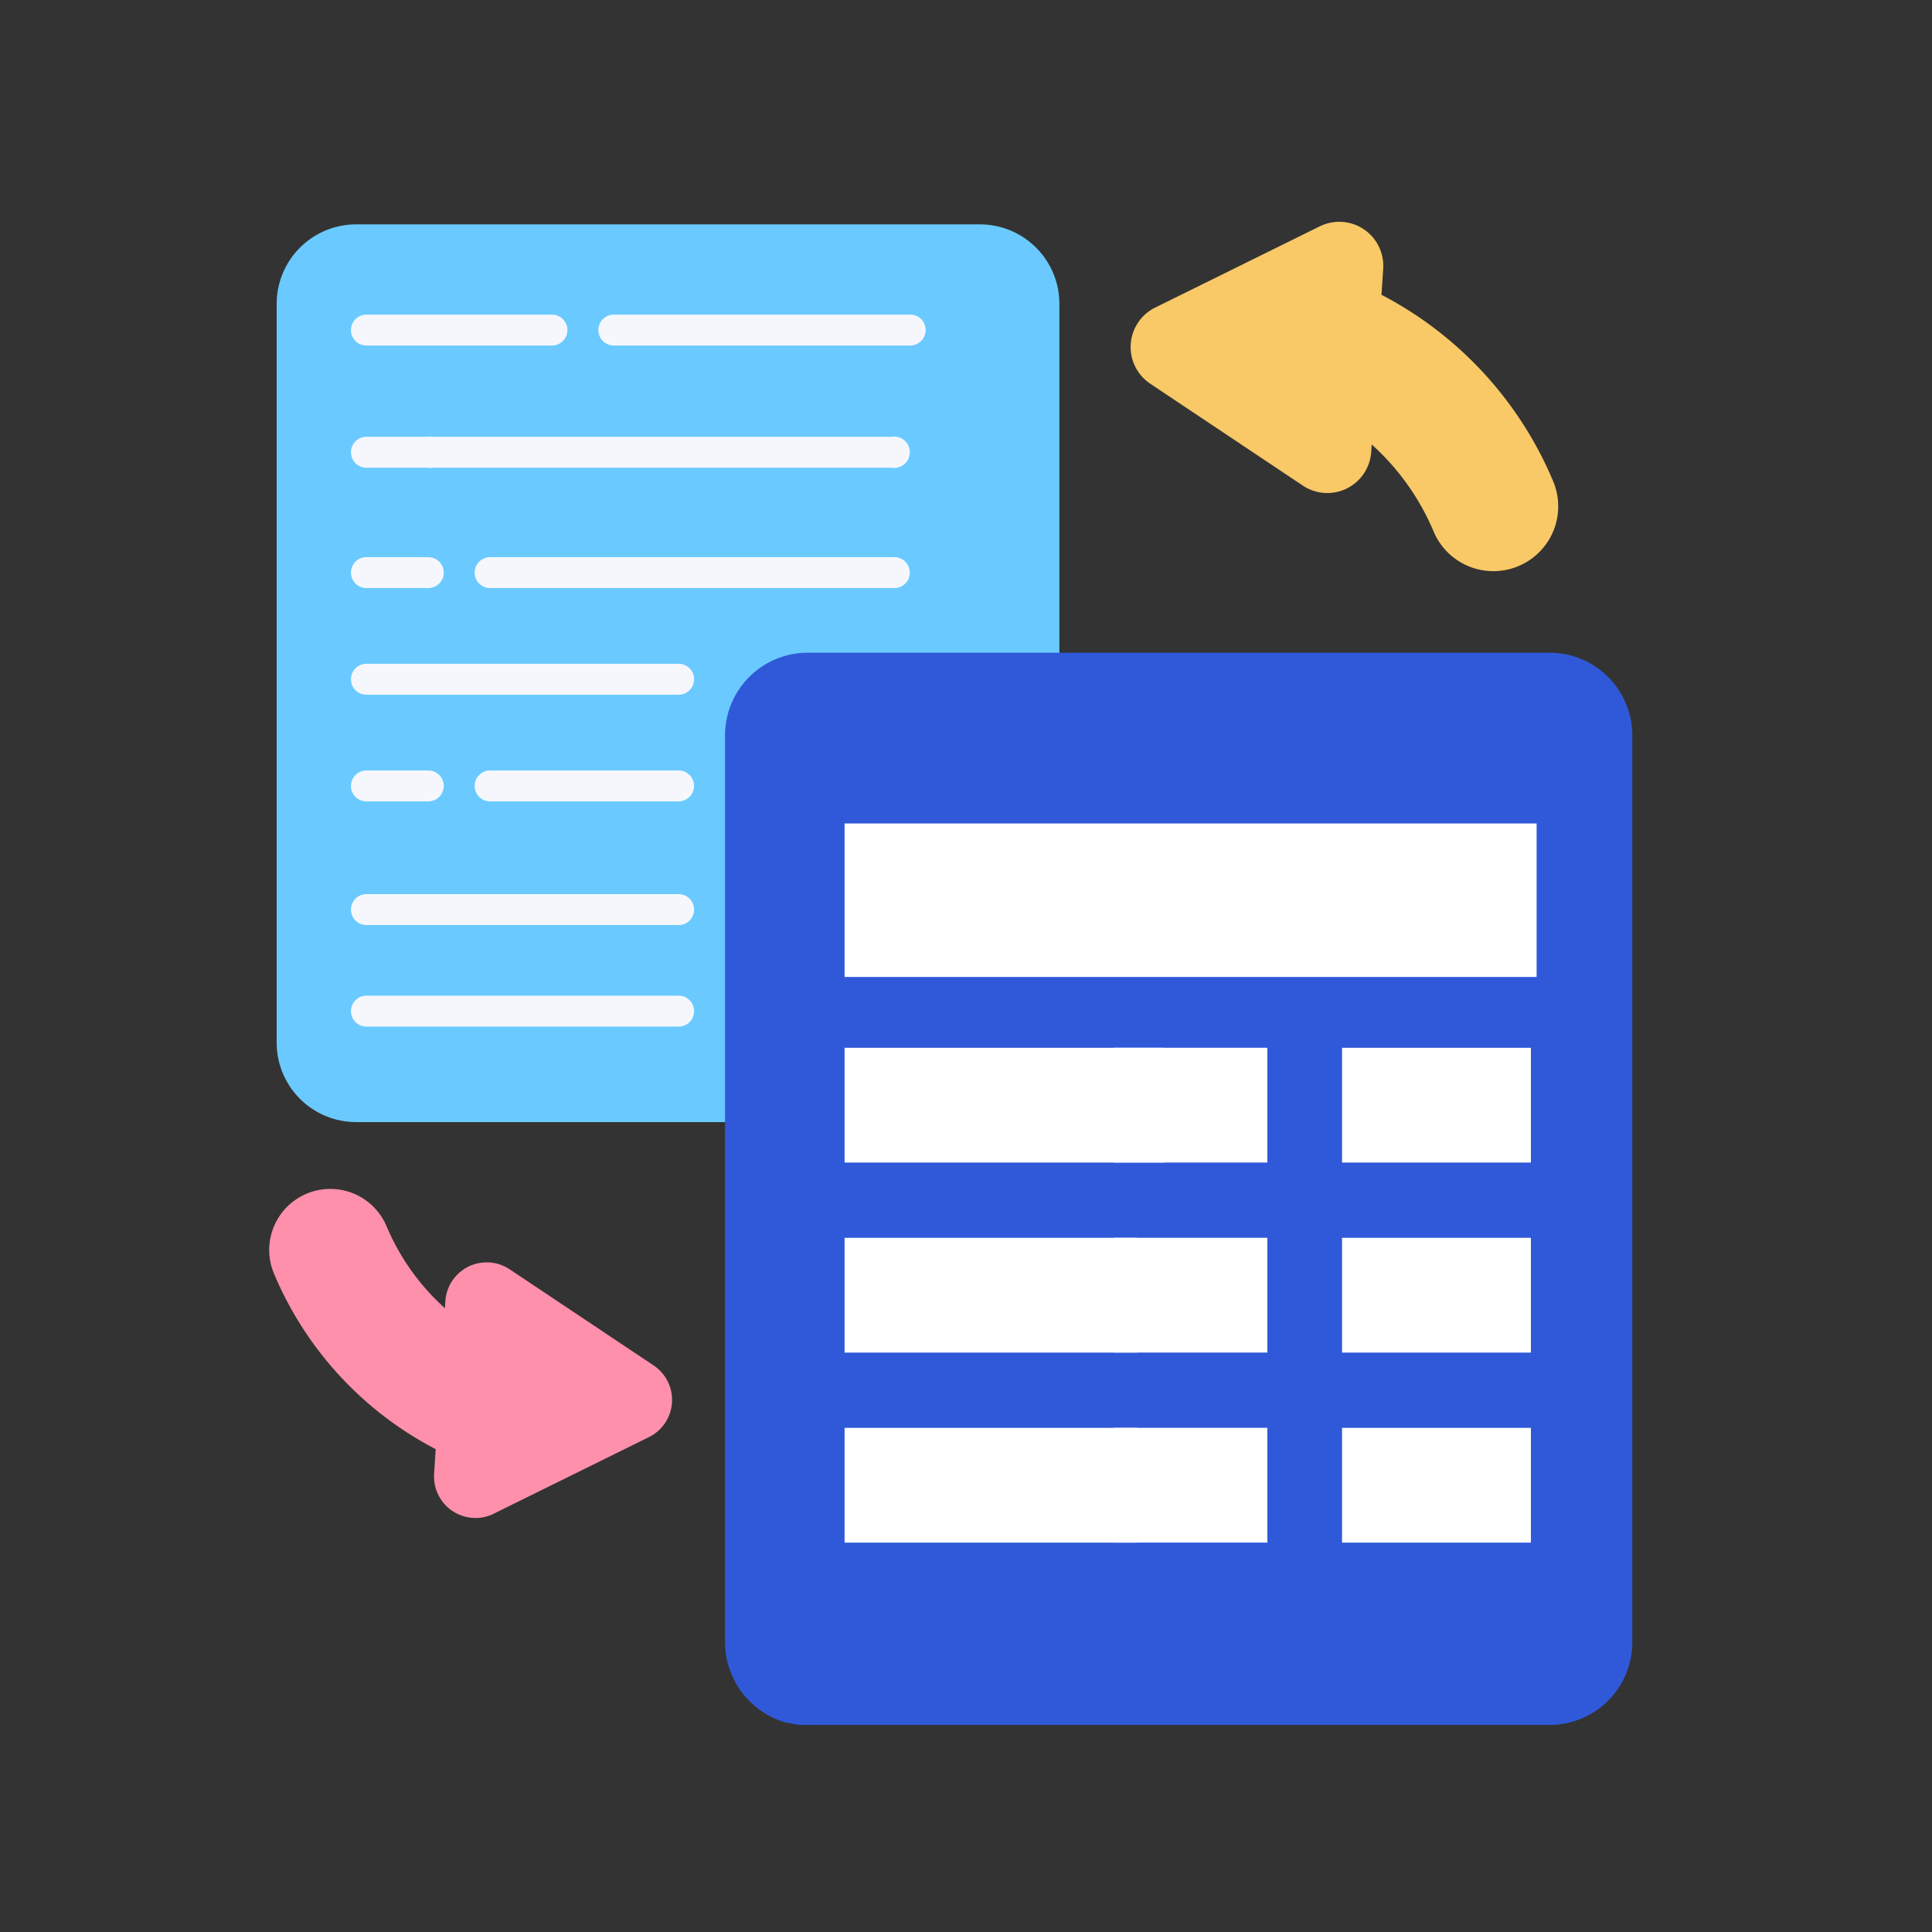 <svg xmlns="http://www.w3.org/2000/svg" width="122" height="122" viewBox="0 0 122 122">
  <rect x="0" y="0" width="122" height="122" fill="#333333" stroke="none"/>
  <g id="Intelligent_Table_Parser" data-name="Intelligent Table  Parser" transform="translate(-251 -969)">
    <g id="Pre-trained_reader_models_" data-name="Pre-trained reader  models " transform="translate(-523 779)">
      <rect id="Rectangle_3581" data-name="Rectangle 3581" width="122" height="122" transform="translate(774 190)" fill="none"/>
    </g>
    <rect id="Rectangle_3681" data-name="Rectangle 3681" width="122" height="122" transform="translate(251 969)" fill="none"/>
    <g id="Group_14148" data-name="Group 14148">
      <g id="Group_14083" data-name="Group 14083" transform="translate(268.471 983.171)">
        <path id="Path_6642" data-name="Path 6642" d="M54.971,43.789V6.021A5.019,5.019,0,0,0,49.952,1H10.564A5.019,5.019,0,0,0,5.545,6.021V52.668a5.019,5.019,0,0,0,5.019,5.019H41.073Z" transform="translate(-5.545 -1.002)" fill="#6acaff"/>
      </g>
      <g id="Group_14086" data-name="Group 14086" transform="translate(268 1044.071)">
        <path id="Path_6650" data-name="Path 6650" d="M16.968,378.515l9.8-4.835a2.619,2.619,0,0,0,.295-4.524l-9.084-6.066A2.617,2.617,0,0,0,13.91,365.1l-.029.44a14.554,14.554,0,0,1-3.685-5.177,3.855,3.855,0,0,0-5.052-2.05,3.811,3.811,0,0,0-.659.357,3.854,3.854,0,0,0-1.393,4.695A22.176,22.176,0,0,0,13.3,374.442L13.2,376a2.618,2.618,0,0,0,3.772,2.517Z" transform="translate(-2.787 -358.003)" fill="#ff90ac"/>
      </g>
      <g id="Group_14088" data-name="Group 14088" transform="translate(322.394 983)">
        <path id="Path_6656" data-name="Path 6656" d="M333.592.292l-10.4,5.133a2.781,2.781,0,0,0-.313,4.8l9.644,6.44a2.778,2.778,0,0,0,4.316-2.13l.031-.467a15.452,15.452,0,0,1,3.912,5.5,4.093,4.093,0,0,0,5.364,2.176,4.049,4.049,0,0,0,.7-.379,4.092,4.092,0,0,0,1.479-4.984A23.544,23.544,0,0,0,337.488,4.616l.108-1.652a2.779,2.779,0,0,0-4-2.672Z" transform="translate(-321.645 0)" fill="#f8c966"/>
      </g>
      <path id="Path_6658" data-name="Path 6658" d="M217.776,88H237.49a.976.976,0,1,1,0,1.953H217.776a.976.976,0,1,1,0-1.953Z" transform="translate(56.363 943.874)" fill="#f5f7fd"/>
      <path id="Path_6659" data-name="Path 6659" d="M217.776,152H237.49a.976.976,0,1,1,0,1.953H217.776a.976.976,0,1,1,0-1.953Z" transform="translate(56.363 873.462)" fill="#f5f7fd"/>
      <path id="Path_6660" data-name="Path 6660" d="M217.776,216h11.9a.976.976,0,1,1,0,1.953h-11.9a.976.976,0,1,1,0-1.953Z" transform="translate(64.174 801.652)" fill="#f5f7fd"/>
      <path id="Path_6661" data-name="Path 6661" d="M281.776,216h3.905a.976.976,0,1,1,0,1.953h-3.905a.976.976,0,1,1,0-1.953Z" transform="translate(-7.637 801.652)" fill="#f5f7fd"/>
      <path id="Path_6662" data-name="Path 6662" d="M89.776,312h18.716a.976.976,0,1,1,0,1.953H89.776a.976.976,0,0,1,0-1.953Z" transform="translate(199.985 676.867)" fill="#f5f7fd"/>
      <path id="Path_6663" data-name="Path 6663" d="M217.776,312h11.716a.976.976,0,0,1,0,1.953H217.776a.976.976,0,1,1,0-1.953Z" transform="translate(56.363 676.867)" fill="#f5f7fd"/>
      <path id="Path_6664" data-name="Path 6664" d="M89.776,280H115.3a.976.976,0,1,1,0,1.953H89.776a.976.976,0,1,1,0-1.953Z" transform="translate(192.174 724.182)" fill="#f5f7fd"/>
      <path id="Path_6665" data-name="Path 6665" d="M89.948,280h28.963a.989.989,0,1,1,0,1.953H89.948a.989.989,0,1,1,0-1.953Z" transform="translate(188.395 716.582)" fill="#f5f7fd"/>
      <path id="Path_6666" data-name="Path 6666" d="M281.776,280h3.905a.976.976,0,1,1,0,1.953h-3.905a.976.976,0,1,1,0-1.953Z" transform="translate(-7.637 724.182)" fill="#f5f7fd"/>
      <path id="Path_6667" data-name="Path 6667" d="M281.776,280h3.905a.976.976,0,1,1,0,1.953h-3.905a.976.976,0,1,1,0-1.953Z" transform="translate(-7.637 716.582)" fill="#f5f7fd"/>
      <path id="Path_6668" data-name="Path 6668" d="M217.776,248H237.49a.976.976,0,1,1,0,1.953H217.776a.976.976,0,1,1,0-1.953Z" transform="translate(56.363 762.917)" fill="#f5f7fd"/>
      <g id="Group_14117" data-name="Group 14117" transform="translate(-4851.337 -3192)">
        <g id="Group_14109" data-name="Group 14109" transform="translate(-1931.978 384.351)">
          <path id="Path_6439" data-name="Path 6439" d="M84.885,99.709A5.224,5.224,0,0,0,90.094,94.5V37.208A5.224,5.224,0,0,0,84.885,32H38.008A5.224,5.224,0,0,0,32.8,37.208V94.5a5.311,5.311,0,0,0,3.906,5.078h.13a3.605,3.605,0,0,0,1.172.13Z" transform="translate(7047.297 3785.866)" fill="#3059da"/>
        </g>
      </g>
      <g id="table" transform="translate(304.333 975.692)">
        <g id="Group_14131" data-name="Group 14131" transform="translate(0 59.473)">
          <g id="Group_14130" data-name="Group 14130">
            <rect id="Rectangle_3686" data-name="Rectangle 3686" width="20.149" height="7.247" fill="#fff"/>
          </g>
        </g>
        <g id="Group_14144" data-name="Group 14144" transform="translate(0 71.473)">
          <g id="Group_14130-2" data-name="Group 14130">
            <rect id="Rectangle_3686-2" data-name="Rectangle 3686" width="18.473" height="7.247" fill="#fff"/>
          </g>
        </g>
        <g id="Group_14147" data-name="Group 14147" transform="translate(0 83.473)">
          <g id="Group_14130-3" data-name="Group 14130">
            <rect id="Rectangle_3686-3" data-name="Rectangle 3686" width="18.473" height="7.247" fill="#fff"/>
          </g>
        </g>
        <g id="Group_14133" data-name="Group 14133" transform="translate(17.001 59.471)">
          <g id="Group_14132" data-name="Group 14132">
            <rect id="Rectangle_3687" data-name="Rectangle 3687" width="9.694" height="7.247" fill="#fff"/>
          </g>
        </g>
        <g id="Group_14143" data-name="Group 14143" transform="translate(17.001 71.471)">
          <g id="Group_14132-2" data-name="Group 14132">
            <rect id="Rectangle_3687-2" data-name="Rectangle 3687" width="9.694" height="7.247" fill="#fff"/>
          </g>
        </g>
        <g id="Group_14146" data-name="Group 14146" transform="translate(17.001 83.471)">
          <g id="Group_14132-3" data-name="Group 14132">
            <rect id="Rectangle_3687-3" data-name="Rectangle 3687" width="9.694" height="7.247" fill="#fff"/>
          </g>
        </g>
        <g id="Group_14139" data-name="Group 14139" transform="translate(0 42.308)">
          <g id="Group_14138" data-name="Group 14138">
            <path id="Path_6710" data-name="Path 6710" d="M43.7,44.308H0V54H43.7V44.308Z" transform="translate(0 -41.308)" fill="#fff"/>
          </g>
        </g>
        <g id="Group_14141" data-name="Group 14141" transform="translate(33.563 59.473)">
          <g id="Group_14140" data-name="Group 14140" transform="translate(0)">
            <rect id="Rectangle_3690" data-name="Rectangle 3690" width="11.925" height="7.247" transform="translate(-2.15)" fill="#fff"/>
          </g>
        </g>
        <g id="Group_14142" data-name="Group 14142" transform="translate(31.413 71.473)">
          <g id="Group_14140-2" data-name="Group 14140" transform="translate(0 0)">
            <rect id="Rectangle_3690-2" data-name="Rectangle 3690" width="11.925" height="7.247" transform="translate(0)" fill="#fff"/>
          </g>
        </g>
        <g id="Group_14145" data-name="Group 14145" transform="translate(31.413 83.473)">
          <g id="Group_14140-3" data-name="Group 14140" transform="translate(0 0)">
            <rect id="Rectangle_3690-3" data-name="Rectangle 3690" width="11.925" height="7.247" transform="translate(0)" fill="#fff"/>
          </g>
        </g>
      </g>
    </g>
  </g>
</svg>
